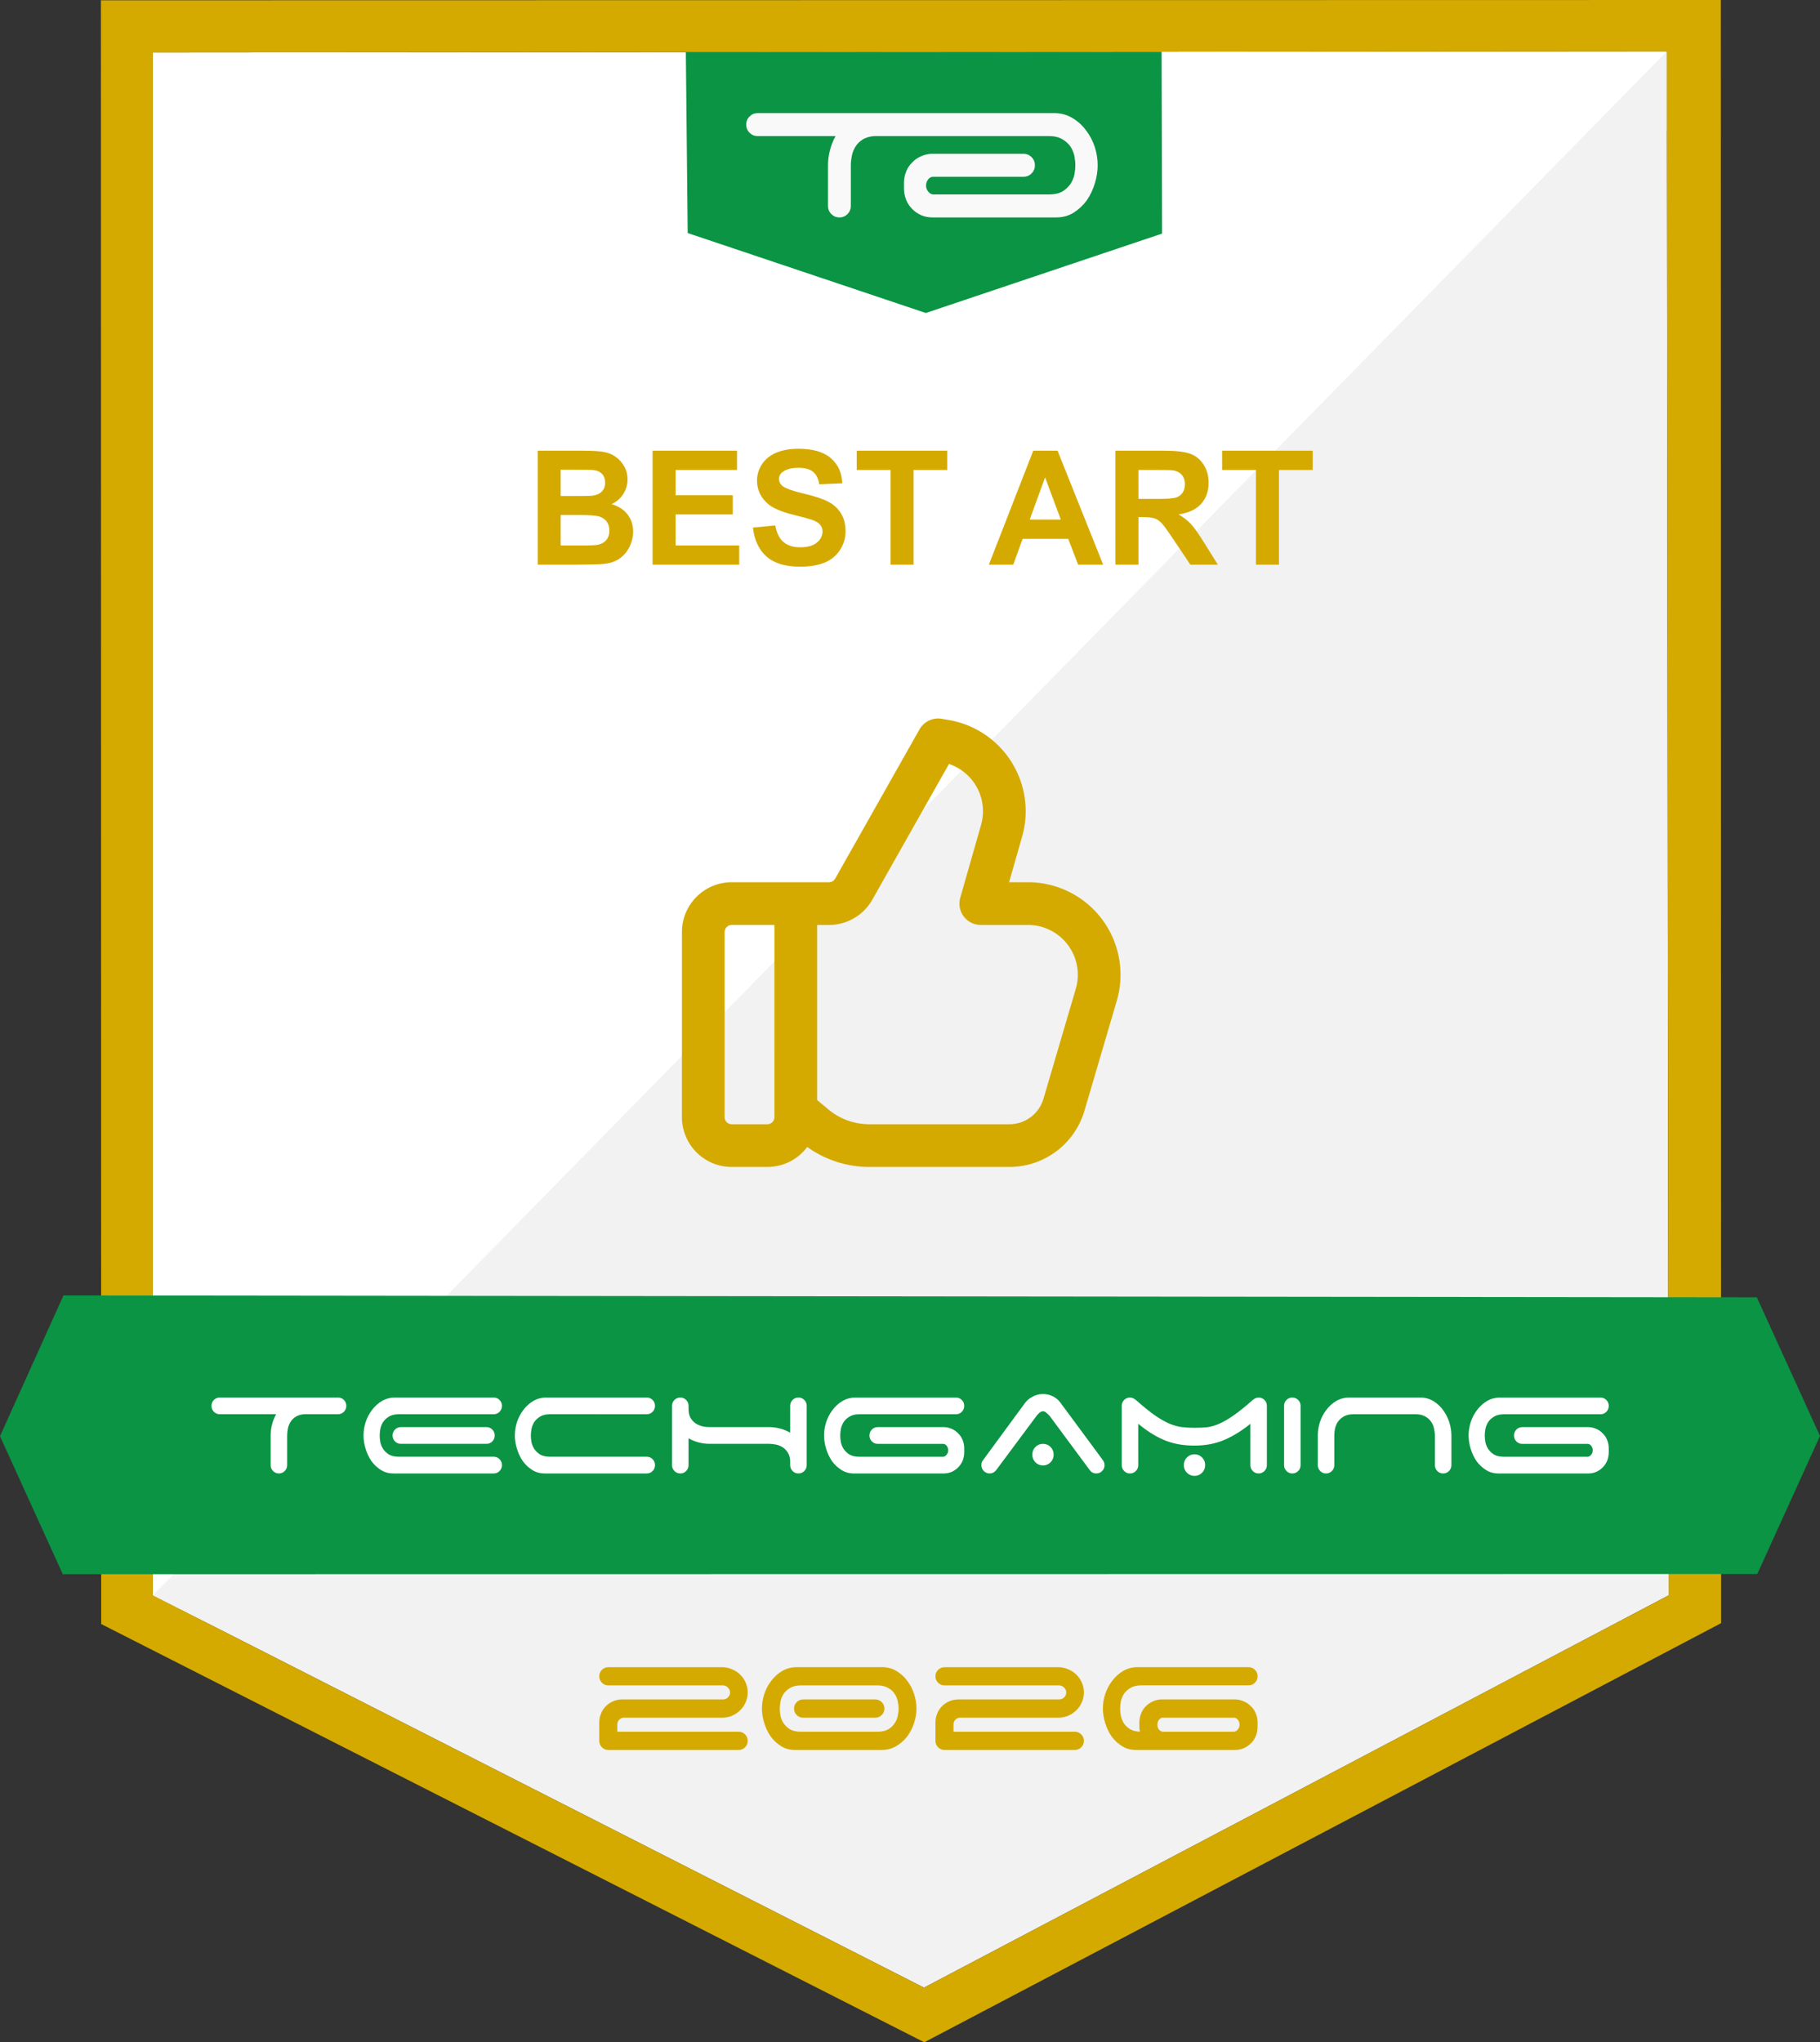 <?xml version="1.0" encoding="UTF-8" standalone="no"?>
<!-- Created with Inkscape (http://www.inkscape.org/) -->

<svg
   width="201.694mm"
   height="226.252mm"
   viewBox="0 0 201.694 226.252"
   version="1.1"
   id="svg1"
   xml:space="preserve"
   inkscape:version="1.3.2 (091e20e, 2023-11-25)"
   sodipodi:docname="TechGaming-Game-Award-Best-Art-2026.svg"
   inkscape:export-filename="TechGaming-Game-Award-Best-Art-2026.png"
   inkscape:export-xdpi="96"
   inkscape:export-ydpi="96"
   xmlns:inkscape="http://www.inkscape.org/namespaces/inkscape"
   xmlns:sodipodi="http://sodipodi.sourceforge.net/DTD/sodipodi-0.dtd"
   xmlns="http://www.w3.org/2000/svg"
   xmlns:svg="http://www.w3.org/2000/svg"><rect x="0" y="0" width="201.694" height="226.252" fill="#333333" stroke="none"/><sodipodi:namedview
     id="namedview1"
     pagecolor="#ffffff"
     bordercolor="#000000"
     borderopacity="0.25"
     inkscape:showpageshadow="2"
     inkscape:pageopacity="0.0"
     inkscape:pagecheckerboard="0"
     inkscape:deskcolor="#d1d1d1"
     inkscape:document-units="mm"
     inkscape:zoom="1"
     inkscape:cx="299"
     inkscape:cy="520"
     inkscape:window-width="3392"
     inkscape:window-height="1381"
     inkscape:window-x="1440"
     inkscape:window-y="483"
     inkscape:window-maximized="0"
     inkscape:current-layer="g25"
     showguides="true"
     inkscape:lockguides="false"><sodipodi:guide
       position="102.607,222.407"
       orientation="1,0"
       id="guide10"
       inkscape:locked="false" /><sodipodi:guide
       position="16.904,233.897"
       orientation="1,0"
       id="guide17"
       inkscape:locked="false" /><sodipodi:guide
       position="184.649,220.932"
       orientation="1,0"
       id="guide18"
       inkscape:locked="false" /></sodipodi:namedview><defs
     id="defs1"><style
       id="style1">.c{fill:#000000;}.d{fill:none;stroke:#000000;stroke-linecap:round;stroke-linejoin:round;}</style></defs><g
     inkscape:groupmode="layer"
     id="layer2"
     inkscape:label="Background"
     style="display:inline"
     transform="translate(-2.94,-27.914)"><path
       style="display:inline;fill:#ffffff;stroke-width:0.265"
       d="M 19.877,33.734 V 204.688 l 12.199,6.087 155.564,-168.443 0.02,-8.734 z"
       id="path6"
       inkscape:label="TopLeft"
       sodipodi:nodetypes="cccccc"
       inkscape:export-filename="./path6.svg"
       inkscape:export-xdpi="96"
       inkscape:export-ydpi="96" /><path
       style="display:inline;fill:#f2f2f2;stroke-width:0.265"
       d="m 19.877,204.655 85.46,43.458 82.517,-43.458 -0.198,-171.053 z"
       id="path3"
       inkscape:label="BottomRight"
       sodipodi:nodetypes="ccccc" /><path
       id="path2"
       style="display:inline;fill:#d4aa00;fill-opacity:1;stroke-width:0.265"
       d="m 193.642,27.914 -179.52,0.033 0.033,179.884 91.215,46.335 88.305,-46.434 z m -5.986,5.689 0.198,171.053 -82.517,43.458 -85.46,-43.458 V 33.734 Z"
       inkscape:label="Border" /></g><g
     inkscape:groupmode="layer"
     id="layer5"
     inkscape:label="Banner V1"
     style="display:inline"
     transform="translate(-2.94,-5.159)"><path
       style="display:inline;fill:#0b9444;fill-opacity:1;stroke-width:0.265"
       d="m 9.974,148.671 -7.034,15.596 6.962,15.291 187.78,-0.023 6.951,-15.292 -6.997,-15.36 z"
       id="path7"
       sodipodi:nodetypes="ccccccc"
       inkscape:label="Banner" /><path
       d="m 40.405,159.98 q 0.381,0 0.648,0.27 0.267,0.27 0.267,0.656 0,0.367 -0.248,0.637 -0.248,0.251 -0.591,0.289 h -3.831 q -0.572,0.039 -0.953,0.289 -0.362,0.232 -0.572,0.579 -0.21,0.347 -0.286,0.753 -0.076,0.405 -0.076,0.733 v 3.28 q 0,0.386 -0.267,0.656 -0.267,0.27 -0.648,0.27 -0.381,0 -0.648,-0.27 -0.267,-0.27 -0.267,-0.656 v -3.28 q 0,-0.598 0.152,-1.196 0.152,-0.617 0.457,-1.158 h -6.251 q -0.381,0 -0.648,-0.27 -0.267,-0.27 -0.267,-0.656 0,-0.386 0.267,-0.656 0.267,-0.27 0.648,-0.27 z m 16.447,3.28 q 0.381,0 0.648,0.27 0.267,0.27 0.267,0.656 0,0.386 -0.267,0.656 -0.267,0.27 -0.648,0.27 h -9.491 q -0.381,0 -0.648,-0.27 -0.267,-0.27 -0.267,-0.656 0,-0.386 0.267,-0.656 0.267,-0.27 0.648,-0.27 z m -9.7,-1.428 q -0.667,0 -1.086,0.251 -0.4,0.232 -0.648,0.579 -0.229,0.347 -0.324,0.772 -0.076,0.405 -0.076,0.753 0,0.347 0.076,0.772 0.095,0.405 0.324,0.753 0.248,0.347 0.648,0.598 0.419,0.232 1.086,0.232 h 10.501 q 0.381,0 0.648,0.27 0.267,0.27 0.267,0.656 0,0.386 -0.267,0.656 -0.267,0.27 -0.648,0.27 H 46.542 q -0.781,0 -1.391,-0.386 -0.61,-0.386 -1.048,-0.984 -0.419,-0.617 -0.648,-1.37 -0.229,-0.753 -0.229,-1.466 0,-0.733 0.229,-1.466 0.248,-0.753 0.705,-1.351 0.457,-0.617 1.105,-1.003 0.648,-0.386 1.467,-0.386 h 10.92 q 0.381,0 0.648,0.27 0.267,0.27 0.267,0.656 0,0.386 -0.267,0.656 -0.267,0.27 -0.648,0.27 z m 12.845,2.354 q 0,-0.733 0.229,-1.466 0.248,-0.753 0.705,-1.351 0.457,-0.617 1.105,-1.003 0.648,-0.386 1.467,-0.386 h 11.111 q 0.381,0 0.648,0.27 0.267,0.27 0.267,0.656 0,0.386 -0.267,0.656 -0.267,0.27 -0.648,0.27 H 63.904 q -0.667,0 -1.086,0.251 -0.4,0.232 -0.648,0.579 -0.229,0.347 -0.324,0.772 -0.076,0.405 -0.076,0.753 0,0.347 0.076,0.772 0.095,0.405 0.324,0.753 0.248,0.347 0.648,0.598 0.419,0.232 1.086,0.232 h 10.71 q 0.381,0 0.648,0.27 0.267,0.27 0.267,0.656 0,0.386 -0.267,0.656 -0.267,0.27 -0.648,0.27 H 63.313 q -0.781,0 -1.391,-0.386 -0.61,-0.386 -1.048,-0.984 -0.419,-0.617 -0.648,-1.37 -0.229,-0.753 -0.229,-1.466 z m 32.341,3.28 q 0,0.386 -0.267,0.656 -0.267,0.27 -0.648,0.27 -0.381,0 -0.648,-0.27 -0.267,-0.27 -0.267,-0.656 v -0.444 q -0.019,-0.579 -0.267,-0.946 -0.248,-0.386 -0.591,-0.598 -0.343,-0.212 -0.743,-0.289 -0.4,-0.077 -0.724,-0.077 h -3.24 -0.057 -0.076 -3.24 q -0.591,0 -1.201,-0.154 -0.591,-0.154 -1.124,-0.463 v 2.972 q 0,0.386 -0.267,0.656 -0.267,0.27 -0.648,0.27 -0.381,0 -0.648,-0.27 -0.267,-0.27 -0.267,-0.656 v -6.561 q 0,-0.386 0.267,-0.656 0.267,-0.27 0.648,-0.27 0.381,0 0.648,0.27 0.267,0.27 0.267,0.656 v 0.328 q 0,0.617 0.229,1.023 0.248,0.386 0.591,0.617 0.362,0.212 0.762,0.309 0.4,0.077 0.743,0.077 h 3.297 0.019 0.057 3.24 q 0.591,0 1.182,0.154 0.61,0.154 1.143,0.463 v -2.972 q 0,-0.386 0.267,-0.656 0.267,-0.27 0.648,-0.27 0.381,0 0.648,0.27 0.267,0.27 0.267,0.656 z m 6.956,-3.28 q 0,-0.386 0.267,-0.656 0.267,-0.27 0.648,-0.27 h 7.299 q 0.476,0 0.896,0.193 0.419,0.174 0.724,0.502 0.324,0.309 0.496,0.753 0.172,0.425 0.172,0.907 v 0.425 q 0,0.482 -0.172,0.926 -0.172,0.425 -0.496,0.753 -0.305,0.309 -0.724,0.502 -0.419,0.174 -0.896,0.174 h -9.929 q -0.781,0 -1.391,-0.386 -0.61,-0.386 -1.048,-0.984 -0.419,-0.617 -0.648,-1.37 -0.229,-0.753 -0.229,-1.466 0,-0.733 0.229,-1.466 0.248,-0.753 0.705,-1.351 0.457,-0.617 1.105,-1.003 0.648,-0.386 1.467,-0.386 h 11.111 q 0.381,0 0.648,0.27 0.267,0.27 0.267,0.656 0,0.386 -0.267,0.656 -0.267,0.27 -0.648,0.27 h -10.691 q -0.667,0 -1.086,0.251 -0.4,0.232 -0.648,0.579 -0.229,0.347 -0.324,0.772 -0.076,0.405 -0.076,0.753 0,0.347 0.076,0.772 0.095,0.405 0.324,0.753 0.248,0.347 0.648,0.598 0.419,0.232 1.086,0.232 h 9.243 q 0.229,0 0.4,-0.212 0.191,-0.212 0.191,-0.502 0,-0.289 -0.172,-0.502 -0.152,-0.212 -0.419,-0.212 h -7.223 q -0.381,0 -0.648,-0.27 -0.267,-0.27 -0.267,-0.656 z m 18.048,2.123 q 0,-0.502 0.343,-0.849 0.343,-0.347 0.839,-0.347 0.495,0 0.839,0.347 0.343,0.347 0.343,0.849 0,0.502 -0.343,0.849 -0.343,0.347 -0.839,0.347 -0.495,0 -0.839,-0.347 -0.343,-0.347 -0.343,-0.849 z m -4.021,1.737 q -0.286,0.347 -0.705,0.347 -0.381,0 -0.648,-0.27 -0.267,-0.27 -0.267,-0.656 0,-0.347 0.191,-0.56 l 4.631,-6.31 q 0.324,-0.444 0.858,-0.714 0.534,-0.289 1.143,-0.289 0.572,0 1.086,0.251 0.515,0.251 0.839,0.695 l 4.631,6.271 q 0.114,0.135 0.191,0.309 0.076,0.154 0.076,0.347 0,0.386 -0.267,0.656 -0.267,0.27 -0.648,0.27 -0.457,0 -0.724,-0.367 l -4.44,-6.001 q -0.133,-0.154 -0.343,-0.328 -0.191,-0.193 -0.4,-0.193 -0.21,0 -0.419,0.193 -0.191,0.174 -0.305,0.328 z m 20.811,-0.579 q 0,-0.502 0.343,-0.849 0.343,-0.347 0.839,-0.347 0.495,0 0.839,0.347 0.343,0.347 0.343,0.849 0,0.502 -0.343,0.849 -0.343,0.347 -0.839,0.347 -0.495,0 -0.839,-0.347 -0.343,-0.347 -0.343,-0.849 z m -5.05,0 q 0,0.386 -0.267,0.656 -0.267,0.27 -0.648,0.27 -0.381,0 -0.648,-0.27 -0.267,-0.27 -0.267,-0.656 v -6.561 q 0,-0.386 0.267,-0.656 0.267,-0.27 0.648,-0.27 0.191,0 0.343,0.077 0.152,0.077 0.305,0.193 1.22,1.081 2.096,1.698 0.896,0.617 1.62,0.926 0.743,0.309 1.391,0.386 0.648,0.077 1.391,0.077 0.743,0 1.372,-0.058 0.648,-0.077 1.353,-0.386 0.724,-0.309 1.601,-0.926 0.896,-0.617 2.134,-1.717 0.324,-0.27 0.648,-0.27 0.381,0 0.648,0.27 0.267,0.27 0.267,0.656 v 6.561 q 0,0.386 -0.267,0.656 -0.267,0.27 -0.648,0.27 -0.381,0 -0.648,-0.27 -0.267,-0.27 -0.267,-0.656 v -4.573 q -0.858,0.695 -1.658,1.158 -0.781,0.463 -1.544,0.753 -0.743,0.27 -1.486,0.386 -0.743,0.116 -1.506,0.116 -0.819,0 -1.582,-0.116 -0.743,-0.116 -1.506,-0.386 -0.743,-0.289 -1.525,-0.753 -0.762,-0.463 -1.62,-1.158 z m 17.99,0 q 0,0.386 -0.267,0.656 -0.267,0.27 -0.648,0.27 -0.381,0 -0.648,-0.27 -0.267,-0.27 -0.267,-0.656 v -6.561 q 0,-0.386 0.267,-0.656 0.267,-0.27 0.648,-0.27 0.381,0 0.648,0.27 0.267,0.27 0.267,0.656 z m 14.884,-3.28 q 0,-0.347 -0.095,-0.753 -0.076,-0.425 -0.324,-0.772 -0.229,-0.347 -0.648,-0.579 -0.419,-0.251 -1.067,-0.251 h -6.88 q -0.667,0 -1.086,0.251 -0.4,0.232 -0.648,0.579 -0.229,0.347 -0.324,0.772 -0.076,0.405 -0.076,0.753 v 3.28 q 0,0.386 -0.267,0.656 -0.267,0.27 -0.648,0.27 -0.381,0 -0.648,-0.27 -0.267,-0.27 -0.267,-0.656 v -3.28 q 0,-0.733 0.229,-1.466 0.248,-0.753 0.705,-1.351 0.457,-0.617 1.105,-1.003 0.648,-0.386 1.467,-0.386 h 7.985 q 0.781,0.039 1.391,0.444 0.61,0.386 1.029,0.984 0.438,0.598 0.667,1.331 0.229,0.733 0.229,1.447 v 3.28 q 0,0.386 -0.267,0.656 -0.267,0.27 -0.648,0.27 -0.381,0 -0.648,-0.27 -0.267,-0.27 -0.267,-0.656 z m 8.766,0 q 0,-0.386 0.267,-0.656 0.267,-0.27 0.648,-0.27 h 7.299 q 0.476,0 0.896,0.193 0.419,0.174 0.724,0.502 0.324,0.309 0.496,0.753 0.172,0.425 0.172,0.907 v 0.425 q 0,0.482 -0.172,0.926 -0.172,0.425 -0.496,0.753 -0.305,0.309 -0.724,0.502 -0.419,0.174 -0.896,0.174 h -9.929 q -0.781,0 -1.391,-0.386 -0.61,-0.386 -1.048,-0.984 -0.419,-0.617 -0.648,-1.37 -0.229,-0.753 -0.229,-1.466 0,-0.733 0.229,-1.466 0.248,-0.753 0.705,-1.351 0.457,-0.617 1.105,-1.003 0.648,-0.386 1.467,-0.386 h 11.111 q 0.381,0 0.648,0.27 0.267,0.27 0.267,0.656 0,0.386 -0.267,0.656 -0.267,0.27 -0.648,0.27 h -10.691 q -0.667,0 -1.086,0.251 -0.4,0.232 -0.648,0.579 -0.229,0.347 -0.324,0.772 -0.076,0.405 -0.076,0.753 0,0.347 0.076,0.772 0.095,0.405 0.324,0.753 0.248,0.347 0.648,0.598 0.419,0.232 1.086,0.232 h 9.243 q 0.229,0 0.4,-0.212 0.191,-0.212 0.191,-0.502 0,-0.289 -0.172,-0.502 -0.152,-0.212 -0.419,-0.212 h -7.223 q -0.381,0 -0.648,-0.27 -0.267,-0.27 -0.267,-0.656 z"
       id="path8"
       style="display:inline;fill:#ffffff;fill-opacity:1;stroke-width:0.096"
       aria-label="TECHGAMING"
       inkscape:label="TECHGAMING" /></g><g
     inkscape:groupmode="layer"
     id="layer4"
     inkscape:label="Logo"
     style="display:inline"
     transform="translate(-2.94,-27.338)"><path
       style="display:inline;fill:#0b9444;fill-opacity:1;stroke-width:0.258"
       d="m 78.945,33.112 0.205,20.043 26.389,8.858 26.183,-8.797 -0.051,-20.134 z"
       id="path4"
       inkscape:label="Flag" /><path
       d="M 105.024,39.87 H 86.902 c -0.351,0 -0.65,0.124 -0.896,0.371 -0.246,0.247 -0.369,0.548 -0.369,0.901 0,0.353 0.123,0.654 0.369,0.901 0.246,0.247 0.544,0.371 0.896,0.371 h 8.64 c -0.281,0.495 -0.492,1.025 -0.632,1.59 -0.14,0.548 -0.211,1.096 -0.211,1.643 v 4.506 c 0,0.353 0.123,0.654 0.369,0.901 0.246,0.247 0.544,0.371 0.896,0.371 0.351,0 0.65,-0.124 0.896,-0.371 0.246,-0.247 0.369,-0.548 0.369,-0.901 v -4.506 c 0,-0.3 0.035,-0.636 0.105,-1.007 0.07,-0.371 0.202,-0.716 0.395,-1.034 0.193,-0.318 0.457,-0.583 0.79,-0.795 0.351,-0.23 0.79,-0.362 1.317,-0.398 h 5.294 l 3.621,4.1e-5 h 10.407 c 0.615,0 1.115,0.115 1.501,0.345 0.369,0.212 0.667,0.477 0.896,0.795 0.211,0.318 0.36,0.672 0.448,1.06 0.07,0.371 0.105,0.716 0.105,1.034 0,0.318 -0.035,0.672 -0.105,1.06 -0.088,0.371 -0.237,0.716 -0.448,1.034 -0.228,0.318 -0.527,0.592 -0.896,0.822 -0.386,0.212 -0.887,0.318 -1.501,0.318 H 106.383 c -0.211,0 -0.395,-0.097 -0.553,-0.292 -0.176,-0.194 -0.263,-0.424 -0.263,-0.689 0,-0.265 0.079,-0.495 0.237,-0.689 0.14,-0.194 0.334,-0.292 0.579,-0.292 h 9.983 c 0.351,0 0.65,-0.124 0.896,-0.371 0.246,-0.247 0.369,-0.548 0.369,-0.901 0,-0.353 -0.123,-0.654 -0.369,-0.901 -0.246,-0.247 -0.544,-0.371 -0.896,-0.371 h -10.088 c -0.439,0 -0.852,0.088 -1.238,0.265 -0.386,0.159 -0.72,0.389 -1.001,0.689 -0.299,0.283 -0.527,0.627 -0.685,1.034 -0.158,0.389 -0.237,0.804 -0.237,1.246 v 0.583 c 0,0.442 0.079,0.866 0.237,1.272 0.158,0.389 0.386,0.733 0.685,1.034 0.281,0.283 0.615,0.512 1.001,0.689 0.386,0.159 0.799,0.239 1.238,0.239 h 13.723 c 0.72,0 1.361,-0.177 1.923,-0.53 0.562,-0.353 1.045,-0.804 1.449,-1.352 0.386,-0.565 0.685,-1.193 0.896,-1.882 0.211,-0.689 0.316,-1.361 0.316,-2.015 0,-0.672 -0.105,-1.343 -0.316,-2.015 -0.228,-0.689 -0.553,-1.308 -0.975,-1.856 -0.421,-0.565 -0.931,-1.025 -1.528,-1.378 -0.597,-0.353 -1.273,-0.53 -2.028,-0.53 h -10.987"
       id="path5"
       style="display:inline;fill:#f9f9f9;stroke-width:0.132"
       aria-label="TG"
       inkscape:label="TG" /></g><g
     inkscape:groupmode="layer"
     id="layer6"
     inkscape:label="Year"
     transform="translate(-2.691,-27.914)"><path
       d="m 84.543,219.762 q 0.421,0 0.715,0.295 0.295,0.295 0.295,0.715 0,0.421 -0.295,0.715 -0.295,0.295 -0.715,0.295 H 70.111 q -0.421,0 -0.715,-0.295 -0.295,-0.295 -0.295,-0.715 v -2.02 q 0,-0.526 0.189,-0.989 0.189,-0.484 0.526,-0.82 0.358,-0.358 0.799,-0.547 0.463,-0.21 1.01,-0.21 H 82.797 q 0.316,0 0.547,-0.21 0.252,-0.231 0.252,-0.568 0,-0.316 -0.252,-0.547 -0.231,-0.231 -0.547,-0.231 H 70.111 q -0.421,0 -0.715,-0.295 -0.295,-0.295 -0.295,-0.715 0,-0.421 0.295,-0.715 0.295,-0.295 0.715,-0.295 h 12.602 q 0.589,0 1.094,0.231 0.526,0.21 0.905,0.589 0.4,0.379 0.61,0.884 0.231,0.505 0.231,1.094 0,0.589 -0.231,1.094 -0.21,0.505 -0.61,0.884 -0.379,0.379 -0.905,0.61 -0.505,0.21 -1.094,0.21 H 71.752 q -0.273,0.042 -0.463,0.252 -0.189,0.21 -0.189,0.526 v 0.778 h 13.443 z m 15.147,-3.576 q 0.421,0 0.715,0.295 0.295,0.295 0.295,0.715 0,0.421 -0.295,0.715 -0.295,0.295 -0.715,0.295 h -7.994 q -0.421,0 -0.715,-0.295 -0.295,-0.295 -0.295,-0.715 0,-0.421 0.295,-0.715 0.295,-0.295 0.715,-0.295 h 7.994 z m 0.231,3.576 q 0.715,0 1.178,-0.252 0.463,-0.274 0.715,-0.652 0.273,-0.379 0.358,-0.82 0.105,-0.463 0.105,-0.842 0,-0.379 -0.105,-0.82 -0.084,-0.463 -0.358,-0.842 -0.252,-0.379 -0.715,-0.631 -0.463,-0.273 -1.178,-0.273 H 91.465 q -0.736,0 -1.199,0.273 -0.442,0.252 -0.715,0.631 -0.252,0.379 -0.358,0.842 -0.084,0.442 -0.084,0.82 0,0.379 0.084,0.842 0.105,0.442 0.358,0.82 0.273,0.379 0.715,0.652 0.463,0.252 1.199,0.252 h 8.457 z m 4.334,-2.567 q 0,0.799 -0.273,1.62 -0.252,0.799 -0.757,1.473 -0.505,0.652 -1.22,1.073 -0.715,0.421 -1.62,0.421 h -9.593 q -0.863,0 -1.536,-0.421 -0.673,-0.421 -1.157,-1.073 -0.463,-0.673 -0.715,-1.494 -0.252,-0.82 -0.252,-1.599 0,-0.799 0.252,-1.599 0.273,-0.82 0.778,-1.473 0.505,-0.673 1.22,-1.094 0.715,-0.421 1.62,-0.421 h 9.593 q 0.863,0.042 1.536,0.484 0.673,0.421 1.136,1.073 0.484,0.652 0.736,1.452 0.252,0.799 0.252,1.578 z m 17.546,2.567 q 0.421,0 0.715,0.295 0.295,0.295 0.295,0.715 0,0.421 -0.295,0.715 -0.295,0.295 -0.715,0.295 h -14.432 q -0.421,0 -0.715,-0.295 -0.295,-0.295 -0.295,-0.715 v -2.02 q 0,-0.526 0.189,-0.989 0.189,-0.484 0.526,-0.82 0.358,-0.358 0.799,-0.547 0.463,-0.21 1.01,-0.21 h 11.171 q 0.316,0 0.547,-0.21 0.252,-0.231 0.252,-0.568 0,-0.316 -0.252,-0.547 -0.231,-0.231 -0.547,-0.231 h -12.686 q -0.421,0 -0.715,-0.295 -0.295,-0.295 -0.295,-0.715 0,-0.421 0.295,-0.715 0.295,-0.295 0.715,-0.295 h 12.602 q 0.589,0 1.094,0.231 0.526,0.21 0.905,0.589 0.4,0.379 0.61,0.884 0.231,0.505 0.231,1.094 0,0.589 -0.231,1.094 -0.21,0.505 -0.61,0.884 -0.379,0.379 -0.905,0.61 -0.505,0.21 -1.094,0.21 h -10.961 q -0.273,0.042 -0.463,0.252 -0.189,0.21 -0.189,0.526 v 0.778 h 13.443 z m 9.677,-1.557 q -0.21,0.063 -0.379,0.273 -0.147,0.21 -0.147,0.505 0,0.295 0.147,0.505 0.147,0.21 0.379,0.252 v 0.021 h 7.931 q 0.252,0 0.442,-0.231 0.21,-0.231 0.21,-0.547 0,-0.316 -0.189,-0.547 -0.168,-0.231 -0.463,-0.231 z m 8.057,-2.02 q 0.526,0 0.989,0.21 0.463,0.189 0.799,0.547 0.358,0.337 0.547,0.82 0.189,0.463 0.189,0.989 v 0.463 q 0,0.526 -0.189,1.01 -0.189,0.463 -0.547,0.82 -0.337,0.337 -0.799,0.547 -0.463,0.189 -0.989,0.189 h -8.057 -0.105 -2.798 q -0.863,0 -1.536,-0.421 -0.673,-0.421 -1.157,-1.073 -0.463,-0.673 -0.715,-1.494 -0.252,-0.82 -0.252,-1.599 0,-0.799 0.252,-1.599 0.274,-0.82 0.778,-1.473 0.505,-0.673 1.22,-1.094 0.715,-0.421 1.62,-0.421 h 12.265 q 0.421,0 0.715,0.295 0.295,0.295 0.295,0.715 0,0.421 -0.295,0.715 -0.295,0.295 -0.715,0.295 h -11.865 q -0.736,0 -1.199,0.273 -0.442,0.252 -0.715,0.631 -0.252,0.379 -0.358,0.842 -0.084,0.442 -0.084,0.82 0,0.379 0.084,0.82 0.084,0.421 0.316,0.799 0.252,0.379 0.673,0.652 0.442,0.273 1.115,0.295 -0.063,-0.252 -0.063,-0.547 v -0.463 q 0,-0.526 0.189,-0.989 0.189,-0.484 0.526,-0.82 0.358,-0.358 0.799,-0.547 0.463,-0.21 1.01,-0.21 z"
       id="text10"
       style="font-size:21.038px;font-family:'Space Age';-inkscape-font-specification:'Space Age';fill:#d4aa00;stroke-width:0.105"
       aria-label="2026" /></g><g
     inkscape:groupmode="layer"
     id="layer8"
     inkscape:label="Game"
     style="display:inline"
     transform="translate(-2.94,-27.914)"><g
       id="g38"
       inkscape:label="Icons"
       style="display:inline;fill:none;fill-opacity:1;stroke:#0e76bc;stroke-opacity:1"
       transform="translate(-0.265,-2.381)"><path
         fill="currentColor"
         d="m 105.105,111.098 a 2.366,2.366 0 0 1 2.448,-1.171 l 0.751,0.126 a 10.251,10.251 0 0 1 8.173,12.926 l -1.445,5.053 h 2.098 a 10.251,10.251 0 0 1 9.835,13.144 l -3.58,12.172 a 8.674,8.674 0 0 1 -8.324,6.227 H 99.551 a 11.828,11.828 0 0 1 -6.889,-2.214 5.52,5.52 0 0 1 -4.422,2.214 h -3.943 a 5.52,5.52 0 0 1 -5.52,-5.52 v -20.503 c 0,-3.047 2.473,-5.52 5.52,-5.52 h 10.778 a 0.789,0.789 0 0 0 0.684,-0.401 z m -11.346,41.062 1.249,1.041 c 1.274,1.063 2.883,1.643 4.542,1.643 h 15.509 a 3.943,3.943 0 0 0 3.785,-2.829 l 3.58,-12.172 a 5.52,5.52 0 0 0 -5.296,-7.078 h -5.233 a 2.366,2.366 0 0 1 -2.274,-3.015 l 2.306,-8.069 a 5.52,5.52 0 0 0 -3.555,-6.75 l -8.494,15.03 a 5.52,5.52 0 0 1 -4.804,2.804 H 93.759 Z m -4.731,-19.395 h -4.731 a 0.789,0.789 0 0 0 -0.788,0.788 v 20.503 c 0,0.435 0.353,0.788 0.788,0.788 h 3.943 a 0.789,0.789 0 0 0 0.789,-0.788 z"
         id="path30"
         style="display:inline;fill:#d4aa00;fill-opacity:1;stroke:none;stroke-width:3.154;stroke-opacity:1"
         inkscape:label="Best Art" /></g><g
       inkscape:groupmode="layer"
       id="g25"
       inkscape:label="Slogan"
       transform="translate(0,-7.408)"><path
         style="font-weight:bold;font-size:17.639px;line-height:1;font-family:Arial;-inkscape-font-specification:'Arial Bold';text-align:center;text-anchor:middle;fill:#d4aa00;stroke-width:0.265"
         d="m 62.529,85.253 h 5.047 q 1.499,0 2.231,0.129 0.741,0.121 1.318,0.517 0.586,0.396 0.973,1.059 0.388,0.655 0.388,1.473 0,0.887 -0.482,1.628 -0.474,0.741 -1.292,1.111 1.154,0.336 1.774,1.145 0.62,0.81 0.62,1.903 0,0.861 -0.405,1.679 -0.396,0.81 -1.094,1.301 -0.689,0.482 -1.705,0.594 -0.637,0.069 -3.075,0.086 h -4.298 z m 2.549,2.102 v 2.92 h 1.671 q 1.49,0 1.852,-0.043 0.655,-0.078 1.025,-0.448 0.379,-0.379 0.379,-0.99 0,-0.586 -0.327,-0.947 -0.319,-0.37 -0.956,-0.448 -0.379,-0.043 -2.179,-0.043 z m 0,5.021 v 3.376 h 2.36 q 1.378,0 1.748,-0.078 0.568,-0.103 0.922,-0.5 0.362,-0.405 0.362,-1.077 0,-0.568 -0.276,-0.965 Q 69.918,92.737 69.393,92.556 68.876,92.376 67.137,92.376 Z m 10.18,5.504 V 85.253 h 9.362 v 2.136 h -6.813 v 2.799 h 6.339 v 2.127 h -6.339 v 3.436 h 7.054 v 2.127 z m 11.119,-4.108 2.48,-0.241 q 0.224,1.249 0.904,1.835 0.689,0.586 1.852,0.586 1.232,0 1.852,-0.517 0.629,-0.525 0.629,-1.223 0,-0.448 -0.267,-0.758 -0.258,-0.319 -0.913,-0.551 -0.448,-0.155 -2.041,-0.551 -2.05,-0.508 -2.877,-1.249 -1.163,-1.042 -1.163,-2.541 0,-0.965 0.543,-1.8 0.551,-0.844 1.576,-1.283 1.034,-0.439 2.489,-0.439 2.377,0 3.574,1.042 1.206,1.042 1.266,2.782 L 93.733,88.973 q -0.164,-0.973 -0.706,-1.395 -0.534,-0.431 -1.611,-0.431 -1.111,0 -1.74,0.456 -0.405,0.293 -0.405,0.784 0,0.448 0.379,0.767 0.482,0.405 2.343,0.844 1.86,0.439 2.747,0.913 0.896,0.465 1.395,1.283 0.508,0.81 0.508,2.007 0,1.085 -0.603,2.033 -0.603,0.947 -1.705,1.412 -1.102,0.456 -2.747,0.456 -2.394,0 -3.678,-1.102 -1.283,-1.111 -1.533,-3.23 z m 15.253,4.108 V 87.389 H 97.884 V 85.253 h 10.034 v 2.136 h -3.738 v 10.49 z m 23.564,0 h -2.773 L 121.319,95.011 h -5.047 l -1.042,2.868 h -2.704 l 4.918,-12.626 h 2.696 z m -4.694,-4.995 -1.74,-4.685 -1.705,4.685 z m 6.055,4.995 V 85.253 h 5.366 q 2.024,0 2.937,0.345 0.922,0.336 1.473,1.206 0.551,0.87 0.551,1.99 0,1.421 -0.835,2.351 -0.835,0.922 -2.498,1.163 0.827,0.482 1.361,1.059 0.543,0.577 1.456,2.05 l 1.542,2.463 h -3.049 l -1.843,-2.747 q -0.982,-1.473 -1.344,-1.852 -0.362,-0.388 -0.767,-0.525 -0.405,-0.146 -1.283,-0.146 h -0.517 v 5.271 z m 2.549,-7.286 h 1.886 q 1.835,0 2.291,-0.155 0.456,-0.155 0.715,-0.534 0.258,-0.379 0.258,-0.947 0,-0.637 -0.345,-1.025 -0.336,-0.396 -0.956,-0.5 -0.31,-0.043 -1.86,-0.043 h -1.99 z m 13.022,7.286 V 87.389 h -3.747 V 85.253 h 10.034 v 2.136 h -3.738 v 10.49 z"
         id="text23"
         inkscape:label="Best Art"
         aria-label="BEST ART" /></g></g></svg>
